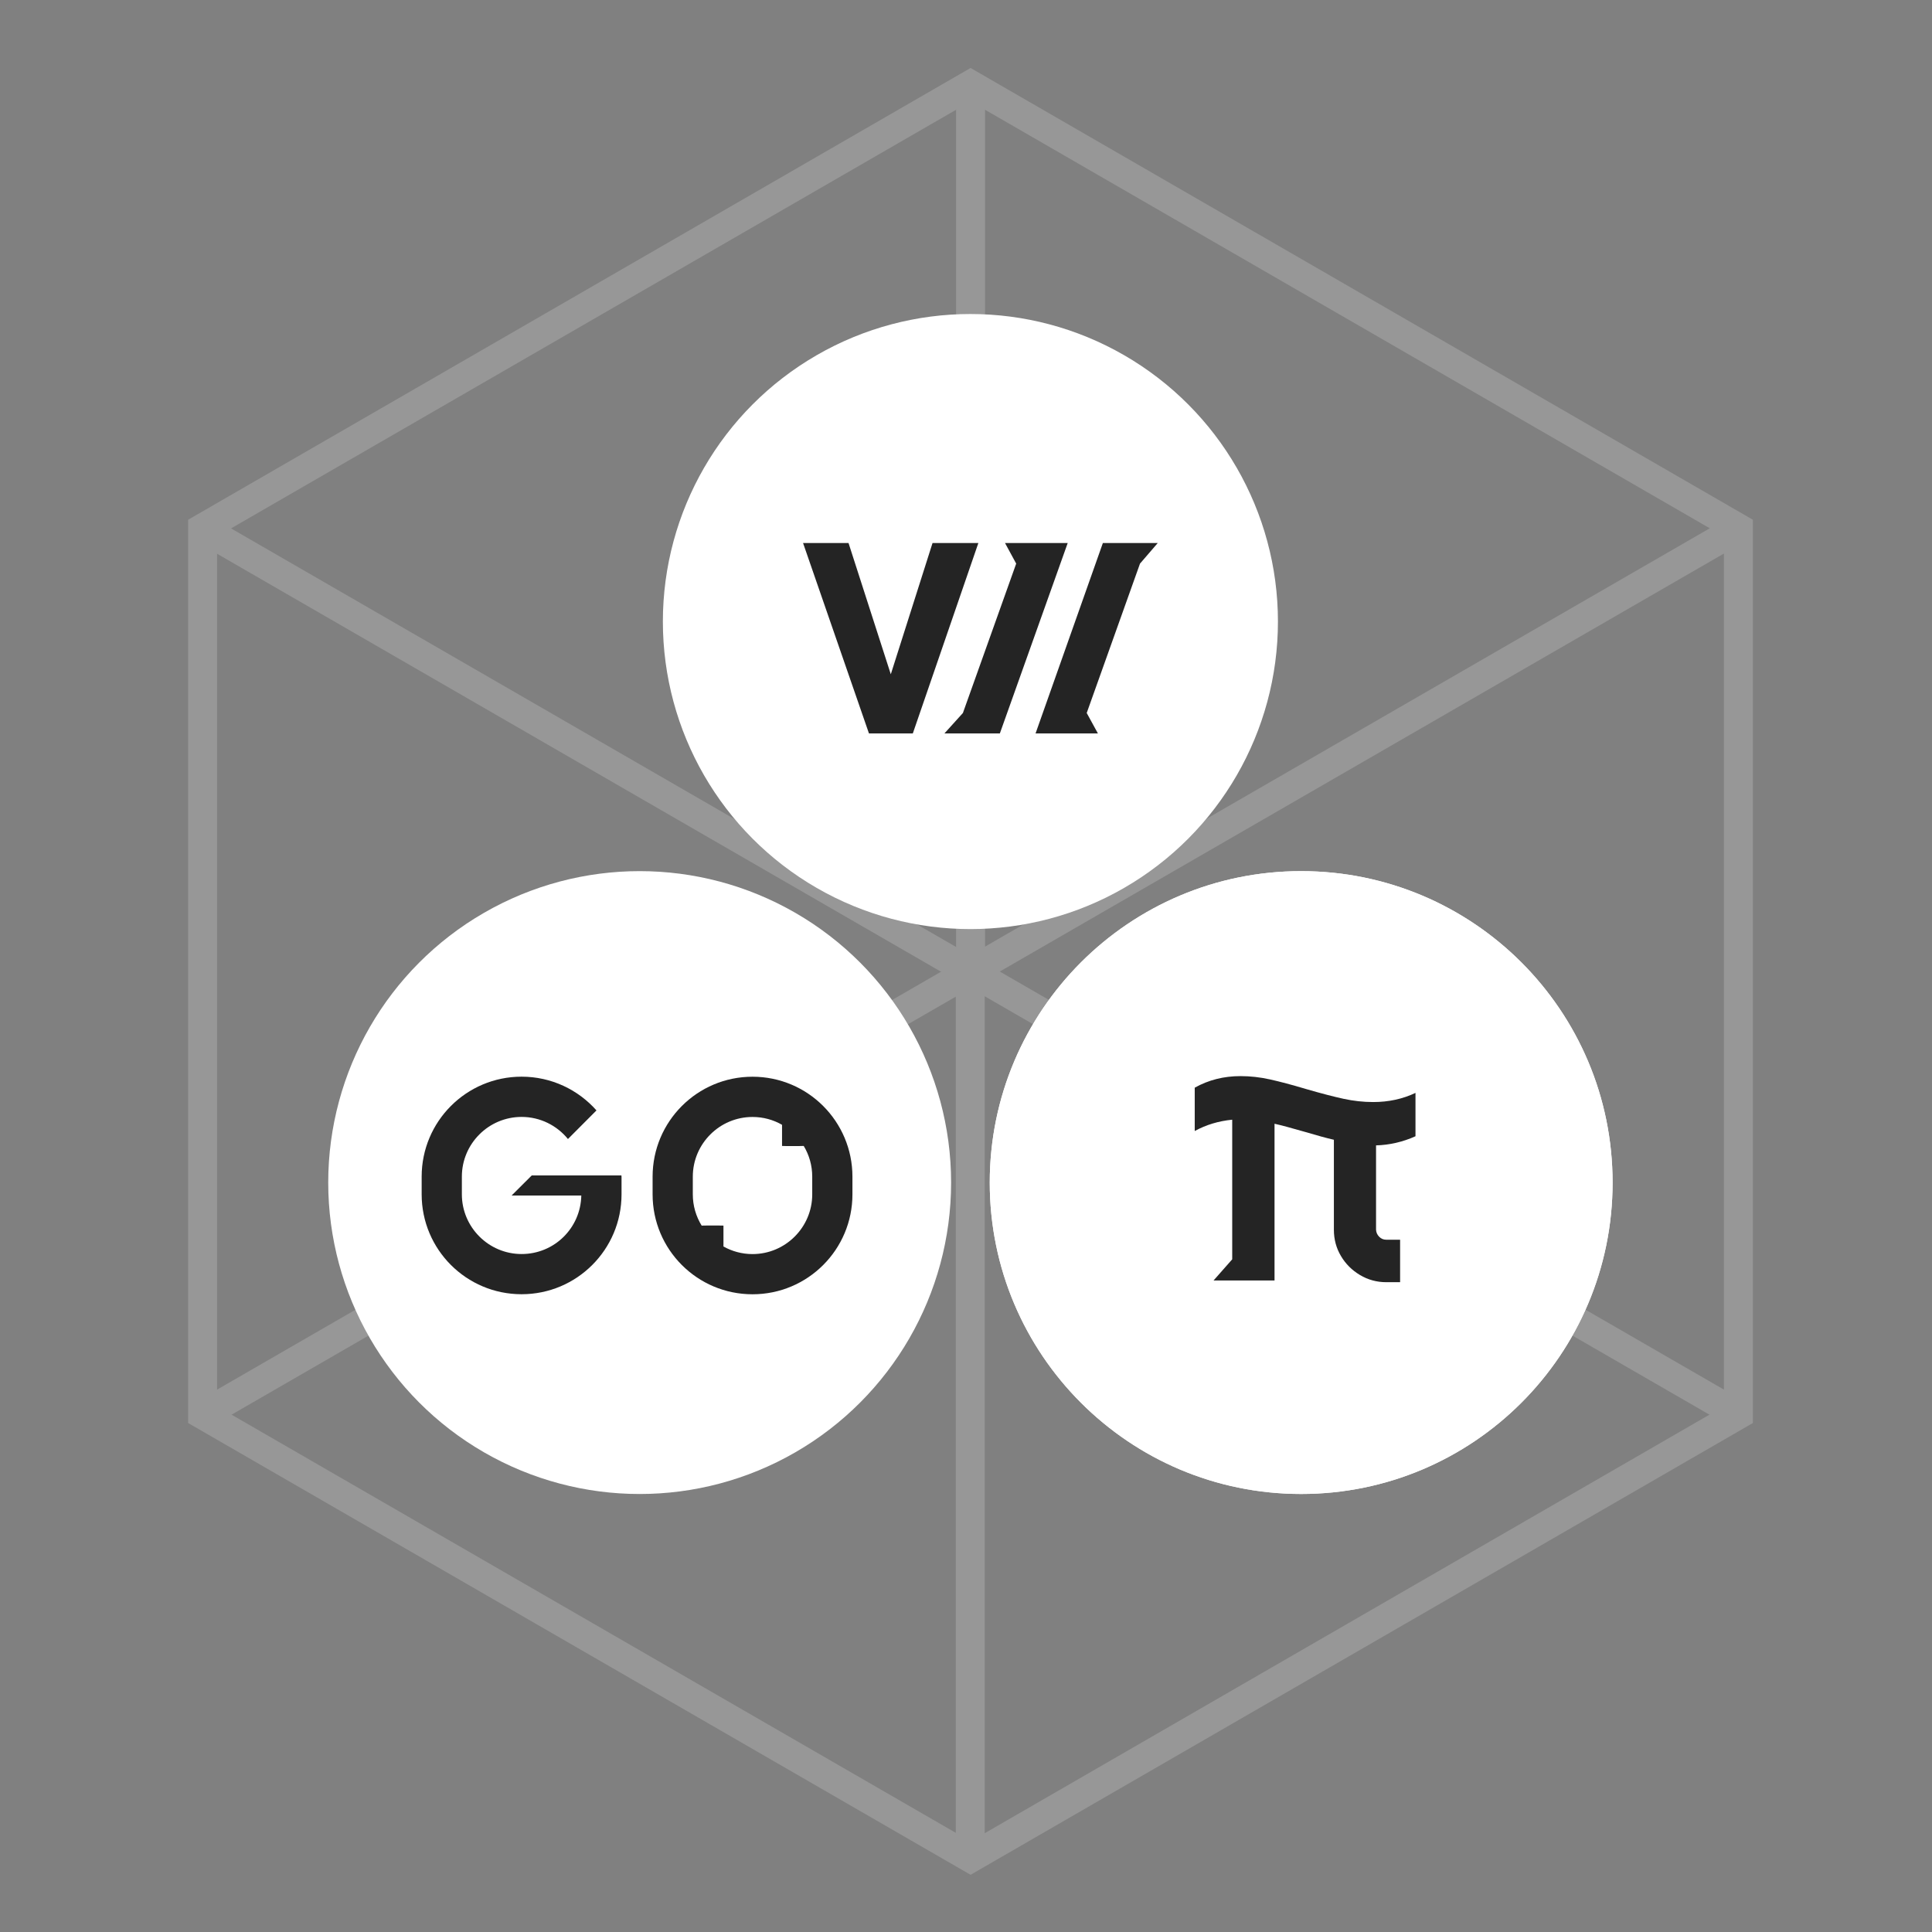 <svg width="200" height="200" viewBox="0 0 200 200" fill="none" xmlns="http://www.w3.org/2000/svg">
<rect x="0" y="0" width="200" height="200" fill="#808080" stroke="none"/>
<g opacity="0.3">
<g opacity="0.6">
<path d="M100.473 8.766V100.557" stroke="white" stroke-width="3" stroke-miterlimit="10"/>
<path d="M179.958 146.447L100.473 100.558" stroke="white" stroke-width="3" stroke-miterlimit="10"/>
<path d="M20.975 146.447L100.474 100.558" stroke="white" stroke-width="3" stroke-miterlimit="10"/>
<path d="M100.44 192.398L100.44 100.607" stroke="white" stroke-width="3" stroke-miterlimit="10"/>
<path d="M20.955 54.719L100.44 100.608" stroke="white" stroke-width="3" stroke-miterlimit="10"/>
<path d="M179.938 54.719L100.44 100.608" stroke="white" stroke-width="3" stroke-miterlimit="10"/>
<path d="M20.974 54.668V146.446L100.473 192.349L179.958 146.446V54.668L100.473 8.766L20.974 54.668Z" stroke="white" stroke-width="3" stroke-miterlimit="10"/>
</g>
</g>
<circle cx="100.456" cy="64.343" r="31.836" fill="white"/>
<path d="M83.132 56.212H87.839L92.215 69.8L96.536 56.212H101.28L94.495 75.923H89.954L83.132 56.212ZM99.68 73.808L105.196 58.345L104.038 56.212H110.529L103.505 75.923H97.768L99.68 73.808ZM114.169 56.212H119.851L118.012 58.345L112.496 73.808L113.654 75.923H107.201L114.169 56.212Z" fill="#242424"/>
<circle cx="66.218" cy="122.419" r="32.24" fill="white"/>
<path d="M64.341 121.857V123.635C64.341 129.351 59.709 133.978 53.994 133.978C48.278 133.978 43.65 129.351 43.65 123.635V121.805C43.65 116.089 48.282 111.457 53.994 111.457C57.08 111.457 59.847 112.808 61.747 114.949L58.794 117.911C57.659 116.516 55.928 115.623 53.994 115.623C50.588 115.623 47.812 118.394 47.812 121.805V123.635C47.812 127.041 50.588 129.817 53.994 129.817C57.4 129.817 60.111 127.11 60.176 123.76H52.962L55.047 121.68H64.329L64.341 121.852V121.857Z" fill="#242424"/>
<path d="M77.9 111.462C72.185 111.462 67.557 116.094 67.557 121.81V123.64C67.557 129.356 72.185 133.983 77.9 133.983C83.616 133.983 88.244 129.356 88.244 123.64V121.81C88.244 116.094 83.616 111.462 77.9 111.462ZM84.082 123.64C84.082 127.046 81.311 129.822 77.9 129.822C76.813 129.822 75.785 129.537 74.892 129.036V126.873L74.408 126.865H73.191L72.703 126.873H72.634C72.055 125.928 71.719 124.823 71.719 123.64V121.81C71.719 118.399 74.494 115.628 77.9 115.628C79.01 115.628 80.059 115.921 80.957 116.439V118.628L81.44 118.641H82.653L83.145 118.628H83.202C83.763 119.56 84.082 120.644 84.082 121.81V123.64Z" fill="#242424"/>
<path d="M134.696 154.656C152.499 154.656 166.935 140.221 166.935 122.418C166.935 104.615 152.499 90.179 134.696 90.179C116.893 90.179 102.458 104.615 102.458 122.418C102.458 140.221 116.893 154.656 134.696 154.656Z" fill="white"/>
<path d="M134.696 154.656C152.499 154.656 166.935 140.221 166.935 122.418C166.935 104.615 152.499 90.179 134.696 90.179C116.893 90.179 102.458 104.615 102.458 122.418C102.458 140.221 116.893 154.656 134.696 154.656Z" fill="white"/>
<path d="M127.558 130.364V115.91C126.151 116.048 124.858 116.436 123.678 117.082V112.596C125.109 111.796 126.685 111.399 128.423 111.399C129.433 111.399 130.444 111.513 131.462 111.739C132.481 111.965 133.734 112.297 135.221 112.741C136.806 113.202 138.099 113.534 139.102 113.752C140.112 113.97 141.131 114.083 142.157 114.083C143.742 114.083 145.197 113.768 146.531 113.137V117.624C145.221 118.214 143.855 118.529 142.448 118.57V127.308C142.464 127.591 142.578 127.834 142.78 128.036C142.982 128.238 143.224 128.335 143.507 128.335H144.938V132.732H143.507C142.521 132.732 141.608 132.482 140.783 131.989C139.958 131.496 139.296 130.841 138.811 130.016C138.326 129.2 138.083 128.294 138.083 127.3V117.988C137.339 117.818 136.361 117.551 135.141 117.187C133.637 116.751 132.57 116.468 131.939 116.33V132.555H125.626L127.566 130.356L127.558 130.364Z" fill="#242424"/>
</svg>
